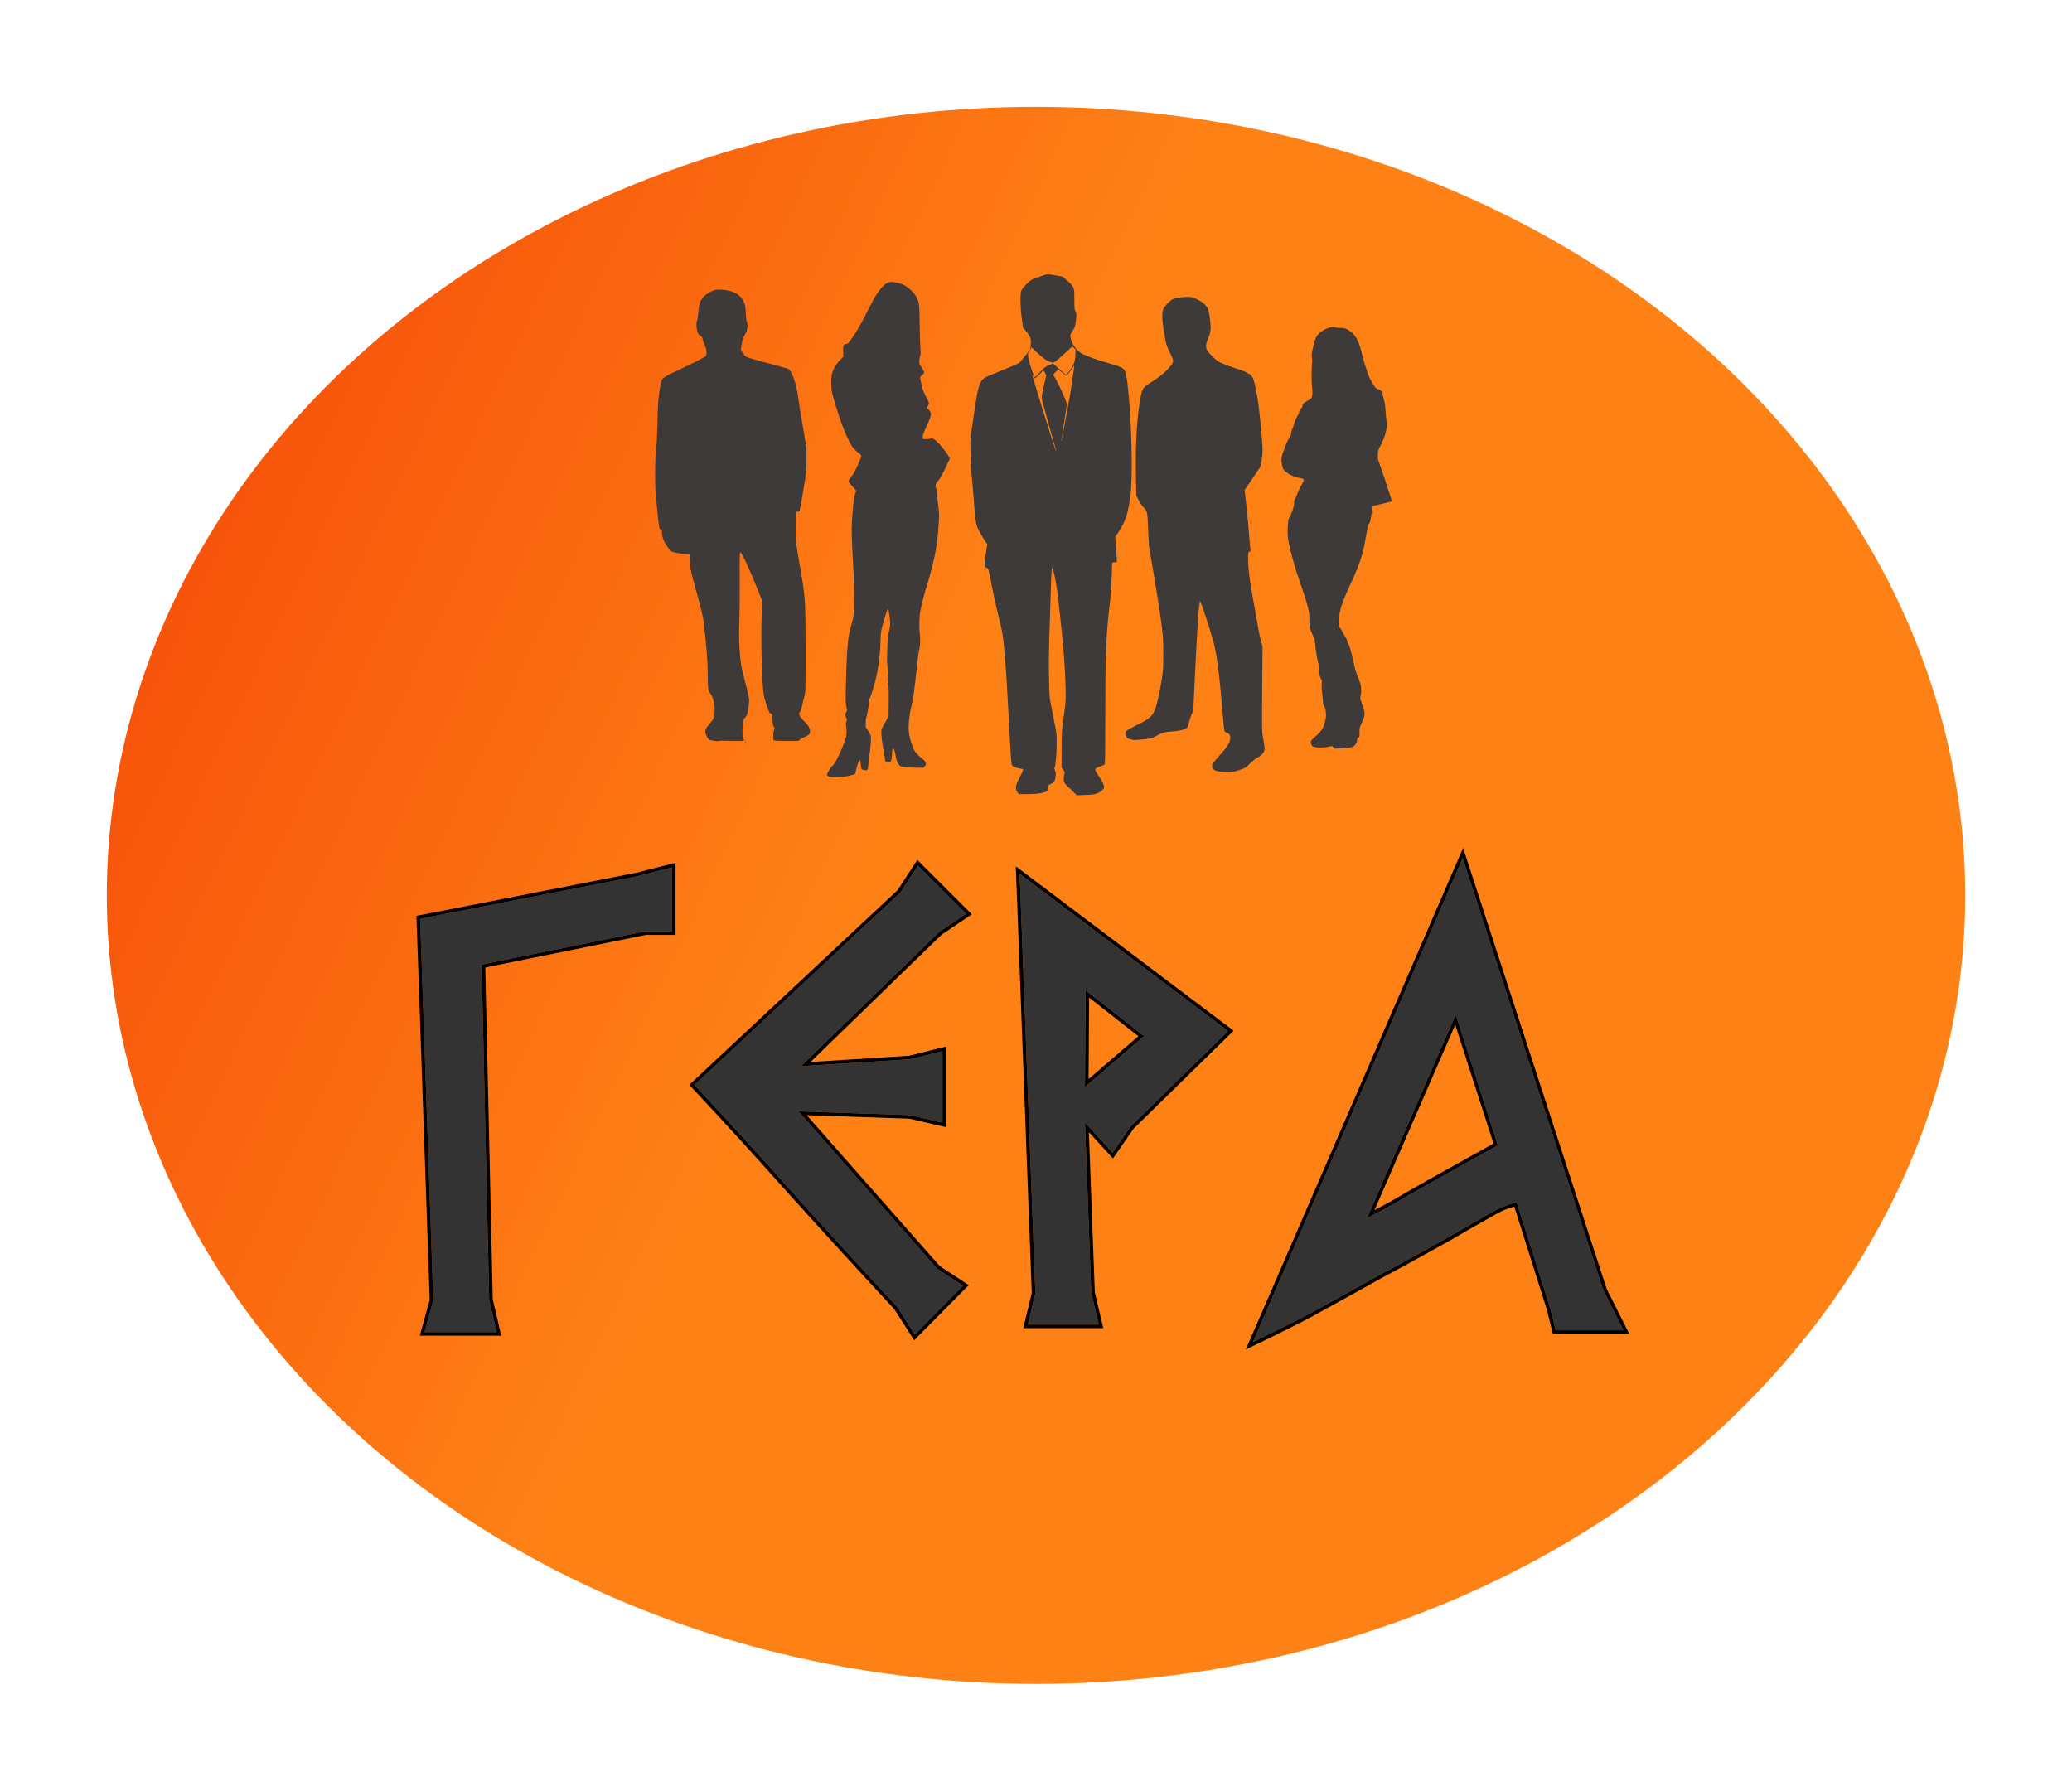 <?xml version="1.0" encoding="UTF-8"?> <svg xmlns="http://www.w3.org/2000/svg" width="582" height="503" viewBox="0 0 582 503" fill="none"><g filter="url(#filter0_d_105_34)"><ellipse cx="287" cy="247.5" rx="261" ry="221.5" fill="url(#paint0_linear_105_34)"></ellipse></g><path d="M249.658 79.326C248.679 79.611 247.623 80.633 246.348 82.534C245.536 83.75 245.305 84.177 243.656 87.411C242.059 90.554 242.317 90.076 240.977 92.378C239.947 94.15 238.504 96.245 238.157 96.465C238.079 96.517 237.809 96.582 237.551 96.633C236.907 96.737 236.727 97.319 236.83 98.949L236.907 100.165L235.838 101.277C234.769 102.415 234.254 103.269 233.739 104.782C233.391 105.791 233.391 108.96 233.739 110.345C234.705 114.225 236.444 119.438 237.745 122.309C239.045 125.194 239.651 126.06 241.17 127.238C241.608 127.574 241.93 127.923 241.93 128.052C241.93 128.583 240.256 132.308 239.586 133.291C239.432 133.511 239.084 133.964 238.814 134.287C238.543 134.623 238.324 135.011 238.324 135.167C238.324 135.322 238.762 135.891 239.419 136.59C240.024 137.236 240.514 137.818 240.514 137.896C240.514 137.974 240.398 138.258 240.256 138.543C240.114 138.827 239.998 139.241 239.998 139.474C239.998 139.707 239.934 140.134 239.87 140.418C239.625 141.44 239.226 146.627 239.226 148.748C239.226 150.87 239.445 155.733 239.767 161.114C239.998 164.839 239.986 171.993 239.754 173.014C239.599 173.739 239.406 174.489 238.633 177.542C238.079 179.715 237.745 184.772 237.59 193.206C237.513 197.164 237.538 197.707 237.745 198.587C237.976 199.57 237.963 199.583 237.693 200.023C237.358 200.579 237.358 200.928 237.693 201.665C237.938 202.209 237.938 202.26 237.745 202.713C237.551 203.114 237.551 203.321 237.667 204.097C237.963 206.05 237.796 207.02 236.598 209.982C235.504 212.673 234.396 214.678 233.662 215.26C233.172 215.648 232.194 217.446 232.31 217.743C232.348 217.86 232.606 218.041 232.863 218.157C233.803 218.545 237.345 218.3 239.393 217.679C240.307 217.407 240.269 217.446 240.436 216.411C240.591 215.506 241.312 213.436 241.48 213.436C241.66 213.436 241.801 214.109 241.801 215.066C241.801 215.933 242.059 216.23 242.858 216.334C243.708 216.437 243.811 216.295 243.914 214.768C243.965 214.07 244.081 212.97 244.184 212.337C244.519 210.332 244.751 207.24 244.609 206.723C244.545 206.464 244.184 205.792 243.824 205.235L243.154 204.201L243.167 203.166C243.18 202.584 243.244 201.885 243.334 201.601C243.617 200.618 243.965 198.626 244.055 197.526C244.107 196.918 244.197 196.362 244.249 196.297C244.39 196.116 245.33 193.283 245.665 192.029C246.683 188.291 247.327 183.388 247.34 179.327C247.34 177.813 247.636 176.287 248.344 174.114C248.434 173.868 248.64 173.17 248.821 172.562C249.387 170.634 249.516 170.66 249.825 172.82C250.109 174.761 250.096 175.886 249.774 177.154C249.336 178.874 249.31 179.223 249.207 182.793C249.13 185.807 249.143 186.402 249.349 187.618C249.542 188.756 249.555 189.093 249.426 189.571C249.22 190.36 249.233 191.097 249.478 192.262C249.632 193.051 249.671 193.995 249.632 197.164L249.593 201.083L249.22 201.859C249.014 202.286 248.743 202.778 248.627 202.959C248.202 203.58 247.752 204.446 247.623 204.925C247.468 205.468 247.61 207.538 247.906 209.168C248.087 210.138 248.396 212.013 248.589 213.242L248.692 213.889L249.413 213.928C249.928 213.953 250.173 213.915 250.289 213.772C250.392 213.656 250.482 213.035 250.521 212.246C250.585 210.616 250.637 210.332 250.881 210.332C251.152 210.332 251.281 210.655 251.525 212.078C251.783 213.578 252.028 214.264 252.478 214.781C253.109 215.48 253.457 215.544 256.51 215.609L259.304 215.661L259.704 215.273C260.399 214.561 260.18 213.902 258.982 213.061C258.635 212.815 257.991 212.22 257.566 211.742C256.896 211.004 256.703 210.668 256.316 209.594C255.286 206.723 255.08 205.287 255.299 202.726C255.389 201.756 255.544 200.553 255.647 200.048C255.763 199.557 255.93 198.703 256.046 198.173C256.149 197.643 256.316 196.828 256.419 196.362C256.51 195.896 256.69 194.758 256.793 193.84C256.909 192.908 257.063 191.628 257.141 190.994C257.308 189.597 257.579 187.101 257.836 184.708C257.939 183.75 258.068 182.819 258.145 182.638C258.441 181.849 258.57 179.831 258.403 178.551C258.158 176.636 258.184 173.519 258.454 172.044C258.957 169.328 259.42 167.53 260.695 163.313C260.798 162.951 260.979 162.369 261.082 162.02C261.417 160.907 262.228 157.674 262.447 156.587C263.194 152.939 263.4 151.322 263.645 147.455C263.838 144.338 263.838 144.234 263.554 142.152C263.4 140.987 263.258 139.5 263.233 138.84C263.207 138.09 263.117 137.508 263.001 137.262C262.601 136.499 262.73 135.982 263.516 135.05C264.173 134.274 265.113 132.528 266.478 129.527L266.8 128.841L266.517 128.298C265.847 126.966 263.735 124.392 262.679 123.616L262.073 123.163L260.888 123.279C259.382 123.422 259.188 123.37 259.188 122.84C259.188 122.154 259.549 121.171 260.463 119.283C260.979 118.222 261.507 116.696 261.507 116.269C261.507 115.907 261.288 115.519 260.76 114.975L260.309 114.497L260.644 113.979C260.837 113.695 260.992 113.397 260.992 113.32C260.992 113.255 260.721 112.647 260.386 111.987C259.446 110.163 259.098 109.323 258.931 108.469C258.841 108.042 258.725 107.46 258.66 107.175C258.351 105.83 258.338 105.908 258.982 105.377C259.369 105.067 259.575 104.795 259.575 104.601C259.575 104.433 259.33 103.942 259.034 103.489C258.132 102.144 258.158 102.221 258.248 101.096C258.287 100.527 258.403 99.945 258.493 99.802C258.622 99.596 258.635 99.233 258.544 98.121C258.467 97.332 258.377 94.279 258.338 91.33C258.261 85.471 258.21 85.07 257.488 83.569C257.205 82.987 256.767 82.405 256.033 81.681C254.719 80.348 253.367 79.637 251.628 79.352C250.34 79.145 250.276 79.145 249.658 79.326Z" fill="#3E3A3A"></path><path d="M292.742 77.464C292.14 77.698 291.354 77.966 290.987 78.049C290.619 78.15 290.05 78.384 289.733 78.601C288.746 79.253 287.074 81.042 286.857 81.694C286.523 82.681 286.589 86.476 287.007 89.469L287.375 92.144L288.027 92.813C288.395 93.197 288.897 93.883 289.147 94.368C289.582 95.187 289.599 95.337 289.532 96.675L289.432 98.096L288.462 99.317C287.927 99.969 287.241 100.838 286.924 101.239C286.222 102.109 286.255 102.092 281.406 104.048C279.233 104.934 277.16 105.804 276.825 105.971C275.655 106.573 275.086 107.66 274.518 110.418C274.117 112.308 272.746 121.771 272.595 123.593C272.478 125.081 272.746 132.404 272.996 134.377C273.097 135.063 273.314 137.654 273.498 140.146C274 146.666 274.1 147.285 274.802 148.672C275.471 150.01 276.407 151.615 276.959 152.351L277.327 152.852L276.926 155.277C276.725 156.614 276.541 158.052 276.541 158.47C276.524 159.172 276.574 159.256 277.059 159.473C277.695 159.757 277.611 159.473 278.614 164.723C279.049 166.93 279.718 170.057 280.119 171.662C281.707 177.982 281.741 178.266 282.276 184.786C282.677 189.535 282.844 192.26 283.296 200.837C283.964 213.811 284.031 214.664 284.349 215.032C284.734 215.45 285.452 215.734 286.523 215.885C287.141 215.968 287.392 216.069 287.392 216.269C287.392 216.403 286.941 217.373 286.389 218.409C285.218 220.6 285.085 221.502 285.77 222.506L286.155 223.074L288.746 223.057C290.619 223.041 291.672 222.957 292.575 222.74C293.946 222.422 294.247 222.255 294.247 221.837C294.247 221.686 294.331 221.302 294.414 220.967C294.548 220.466 294.698 220.332 295.25 220.165C296.053 219.931 296.354 219.429 296.504 218.025C296.604 217.239 296.554 216.888 296.337 216.403C296.12 215.968 296.103 215.734 296.237 215.584C296.504 215.249 296.805 211.722 296.805 208.695C296.822 206.104 296.788 205.87 295.952 201.757C295.467 199.416 294.999 196.925 294.899 196.239C294.615 194.25 294.531 184.937 294.732 179.302C294.832 176.477 294.999 171.511 295.083 168.268C295.284 161.179 295.401 159.139 295.584 159.473C296.036 160.259 296.905 164.874 297.256 168.318C297.357 169.288 297.691 172.448 298.009 175.34C298.778 182.412 299.062 186.241 299.263 191.758C299.43 196.657 299.413 196.841 298.661 202.258C298.243 205.201 298.193 206.003 298.193 210.551L298.176 215.567L298.644 216.186C299.096 216.788 299.112 216.821 298.912 217.774C298.627 219.178 298.811 219.931 299.631 220.65C299.998 220.967 300.784 221.72 301.369 222.305L302.439 223.375L304.931 223.291C307.121 223.208 307.539 223.141 308.325 222.79C309.478 222.238 310.13 221.619 310.13 221.051C310.13 220.499 309.562 219.346 308.458 217.724C307.338 216.069 307.372 215.868 308.876 215.333C309.529 215.116 310.147 214.865 310.264 214.764C310.415 214.631 310.465 211.638 310.465 200.854C310.465 183.466 310.682 178.299 311.819 168.719C312.003 167.147 312.204 164.104 312.271 161.948L312.388 158.035L313.04 157.952L313.708 157.868L313.675 156.698C313.658 156.046 313.558 154.474 313.458 153.187L313.257 150.846L314.21 149.391C316.133 146.449 316.785 144.476 317.487 139.56C318.239 134.31 317.905 118.778 316.801 108.629C316.517 106.004 316.133 104.299 315.715 103.797C315.196 103.179 314.561 102.928 310.799 101.841C307.556 100.922 305.031 99.969 303.677 99.183C302.256 98.347 300.901 96.357 300.684 94.752C300.584 94.067 300.634 93.9 301.135 93.147C301.938 91.96 302.072 91.542 302.256 89.653C302.406 88.131 302.406 87.947 302.105 87.463C301.804 86.994 301.771 86.626 301.771 84.052C301.771 80.641 301.787 80.691 299.815 78.885L298.544 77.732L296.671 77.381C294.331 76.946 294.08 76.946 292.742 77.464ZM302.055 99.818C301.938 101.707 301.62 102.543 300.366 104.249C299.731 105.101 299.53 105.269 299.296 105.135C299.146 105.051 298.276 104.332 297.39 103.547L295.785 102.125L294.648 102.577C293.678 102.961 293.344 103.212 292.174 104.483C291.438 105.302 290.769 105.954 290.719 105.954C290.502 105.954 289.599 103.547 289.164 101.824C288.663 99.852 288.629 99.233 289.014 98.915C289.164 98.781 289.382 98.43 289.515 98.129L289.749 97.578L291.405 99.149C293.294 100.955 294.983 101.958 295.869 101.824C296.27 101.758 297.006 101.172 298.795 99.517L301.186 97.293L301.67 97.728L302.139 98.18L302.055 99.818ZM301.687 103.396C300.901 108.93 300.483 111.538 299.865 114.816C299.463 116.972 298.962 119.698 298.744 120.868C298.126 124.346 298.176 123.175 298.828 119.129C299.831 112.843 299.798 113.628 299.146 112.007C298.293 109.883 296.638 106.472 296.186 105.871L295.768 105.336L296.487 104.516L297.206 103.714L298.26 104.583C298.845 105.068 299.43 105.453 299.58 105.419C299.714 105.386 300.249 104.784 300.751 104.065C301.252 103.363 301.687 102.777 301.721 102.777C301.754 102.777 301.737 103.062 301.687 103.396ZM293.545 104.75L293.896 105.386L293.227 108.211C292.742 110.268 292.575 111.288 292.642 111.89C292.675 112.341 293.595 115.769 294.648 119.497C296.989 127.639 296.805 127.004 296.621 126.686C296.253 126.101 289.816 105.319 289.95 105.185C289.983 105.152 290.134 105.386 290.318 105.703C290.485 106.021 290.669 106.289 290.719 106.289C290.786 106.289 291.321 105.804 291.906 105.202C292.491 104.6 293.026 104.115 293.077 104.115C293.143 104.115 293.344 104.399 293.545 104.75ZM298.209 123.71C298.159 123.827 298.126 123.744 298.126 123.51C298.126 123.276 298.159 123.192 298.209 123.292C298.243 123.409 298.243 123.61 298.209 123.71Z" fill="#3E3A3A"></path><path d="M201.019 81.427C199.815 81.661 198.093 82.731 197.391 83.634C196.588 84.704 196.287 85.774 196.103 88.081C196.036 89.101 195.886 90.021 195.786 90.121C195.518 90.388 195.568 92.044 195.869 93.064C196.07 93.749 196.254 94.016 196.689 94.267C197.09 94.501 197.274 94.752 197.341 95.17C197.407 95.488 197.675 96.274 197.942 96.909C198.294 97.728 198.444 98.347 198.444 98.999C198.444 99.902 198.427 99.935 197.759 100.353C196.989 100.838 192.626 103.012 189.215 104.6C187.944 105.185 186.657 105.904 186.339 106.188C185.787 106.673 185.737 106.824 185.42 108.713C184.885 111.856 184.751 113.712 184.667 118.995C184.6 122.189 184.467 124.78 184.283 126.352C183.948 129.044 183.898 135.916 184.199 138.975C185.119 148.622 185.119 148.589 185.52 148.589C185.871 148.589 185.904 148.672 185.904 149.408C185.904 149.86 186.038 150.679 186.222 151.231C186.59 152.434 187.961 154.541 188.596 154.859C189.265 155.21 190.486 155.461 192.174 155.578L193.679 155.695L193.779 157.785C193.863 159.791 193.947 160.142 195.652 166.328C196.722 170.207 197.491 173.367 197.608 174.27C198.411 181.008 198.778 185.673 198.795 189.05C198.795 193.364 198.879 193.982 199.581 194.852C200.484 196.005 201.002 199.015 200.634 200.988C200.484 201.84 200.3 202.141 199.28 203.345C197.926 204.95 197.842 205.318 198.528 206.823C198.979 207.776 199.046 207.826 200.2 208.027C201.403 208.227 201.788 208.261 201.788 208.144C201.788 208.077 203.243 208.06 204.998 208.11C206.77 208.16 208.442 208.16 208.693 208.127C209.111 208.077 209.128 208.043 208.927 207.793C208.576 207.391 208.442 205.552 208.643 203.68C208.793 202.175 208.86 201.991 209.379 201.422C209.88 200.871 209.964 200.637 210.231 198.914C210.398 197.778 210.465 196.724 210.398 196.256C210.298 195.504 209.379 191.708 208.559 188.632C207.807 185.773 207.422 179.654 207.673 174.253C207.757 172.23 207.807 167.097 207.774 162.834C207.723 156.029 207.757 155.109 207.974 155.143C208.409 155.227 210.833 160.527 213.258 166.663L214.177 169.003L213.976 172.381C213.659 177.915 213.976 191.759 214.511 195.069C214.679 196.122 215.08 197.477 215.832 199.449C216.1 200.168 216.267 200.419 216.551 200.453C216.902 200.503 216.919 200.603 217.003 202.208C217.07 203.512 217.153 203.98 217.387 204.215C217.655 204.515 217.655 204.599 217.421 205.034C217.153 205.552 217.07 207.542 217.32 207.91C217.421 208.077 218.257 208.127 220.932 208.144C224.276 208.144 224.426 208.127 224.677 207.793C224.827 207.592 225.362 207.291 225.864 207.09C227.085 206.639 227.536 206.187 227.536 205.485C227.536 204.549 227.068 203.73 225.897 202.593C224.577 201.322 224.192 200.486 224.71 199.968C224.894 199.784 225.128 199.115 225.296 198.329C225.446 197.594 225.714 196.39 225.914 195.654C226.282 194.333 226.282 194.116 226.282 182.279C226.265 168.218 226.232 167.816 224.493 157.868C223.757 153.688 223.473 151.632 223.49 150.679C223.49 149.943 223.523 148.087 223.54 146.532L223.59 143.74H224.042C224.309 143.74 224.543 143.673 224.593 143.606C224.643 143.523 225.095 140.965 225.613 137.922C226.516 132.505 226.533 132.321 226.533 129.077V125.767L225.446 119.413C224.844 115.919 224.225 112.09 224.092 110.903C223.724 107.86 222.336 104.048 221.433 103.647C220.999 103.446 217.253 102.41 212.84 101.256C211.335 100.855 209.863 100.387 209.579 100.186C209.295 100.002 208.844 99.484 208.576 99.049L208.091 98.247L208.292 96.876C208.526 95.438 208.894 94.401 209.479 93.582C209.947 92.93 210.131 90.99 209.797 90.388C209.646 90.138 209.529 89.218 209.479 87.897C209.395 86.058 209.328 85.69 208.91 84.754C207.991 82.748 206.068 81.661 202.942 81.393C202.256 81.343 201.387 81.343 201.019 81.427Z" fill="#3E3A3A"></path><path d="M331.18 83.55C330.444 83.617 329.825 83.801 329.34 84.085C328.404 84.637 327.117 85.991 326.749 86.827C326.231 88.014 326.414 90.456 327.434 95.923C327.602 96.792 327.953 97.745 328.605 99.016C329.156 100.119 329.524 101.072 329.524 101.39C329.524 102.494 326.732 105.269 323.756 107.108C321.014 108.847 320.864 109.014 320.412 111.438C319.359 116.989 318.907 124.296 319.058 133.007L319.158 139.092L319.727 140.313C320.061 141.032 320.663 141.935 321.215 142.52C322.318 143.724 322.285 143.557 322.502 148.756C322.703 153.254 322.77 154.107 323.087 155.611C323.422 157.166 325.244 168.218 325.746 171.662C326.665 177.999 326.766 179.236 326.749 183.867C326.749 187.897 326.699 188.565 326.281 191.123C325.445 196.24 324.642 199.349 323.823 200.536C323.071 201.623 322.285 202.175 319.409 203.63C317.938 204.365 316.6 205.084 316.45 205.235C316.082 205.552 316.065 206.288 316.399 206.94C316.65 207.408 316.801 207.492 318.322 207.843C318.79 207.943 321.599 207.692 323.004 207.425C323.505 207.325 324.408 206.957 325.01 206.606C326.381 205.786 327.15 205.602 329.524 205.435C331.397 205.318 332.885 204.917 333.504 204.349C333.621 204.231 333.838 203.596 333.972 202.911C334.122 202.225 334.457 201.222 334.707 200.67C335.192 199.684 335.192 199.6 335.376 195.32C335.593 190.237 336.312 176.594 336.546 173.334C336.714 171.11 336.814 170.224 336.998 169.254L337.081 168.77L337.299 169.288C337.968 170.859 340.492 178.768 340.977 180.774C341.93 184.753 342.549 189.719 343.585 202.175C343.87 205.502 343.92 205.669 344.455 205.736C344.689 205.77 345.057 205.987 345.257 206.238C345.542 206.606 345.592 206.856 345.542 207.575C345.441 208.696 344.522 210.083 342.198 212.608C340.375 214.581 340.108 215.166 340.676 215.935C341.128 216.537 342.298 216.821 344.488 216.855C346.177 216.888 346.478 216.838 348.066 216.32C349.772 215.768 349.855 215.718 351.159 214.414C351.912 213.695 352.764 212.992 353.049 212.875C353.951 212.491 354.704 211.822 355.005 211.137C355.289 210.535 355.289 210.384 355.038 208.762C354.888 207.809 354.687 206.606 354.587 206.104C354.47 205.485 354.453 201.322 354.52 193.481L354.637 181.777L354.202 180.055C353.751 178.283 353.517 177.179 352.948 173.835C352.547 171.495 352.029 168.586 351.678 166.563C350.925 162.282 350.591 159.44 350.591 157.317C350.591 155.177 350.608 155.076 350.942 154.993C351.26 154.909 351.293 154.809 351.193 154.157C351.143 153.755 351.026 152.351 350.925 151.047C350.691 147.853 350.507 145.864 350.022 141.4L349.604 137.638L350.123 136.885C351.51 134.913 353.734 131.585 353.918 131.251C354.269 130.566 354.637 128.124 354.637 126.436C354.62 124.011 353.767 115.083 353.249 112.057C352.631 108.396 352.179 106.573 351.761 105.904C351.176 104.985 349.772 104.283 346.16 103.146C344.572 102.627 343.05 102.025 342.415 101.658C341.228 100.955 339.305 98.999 338.937 98.113C338.636 97.394 338.77 96.374 339.322 95.12C339.874 93.883 340.041 93.164 340.058 91.994C340.091 90.74 339.64 87.597 339.322 86.861C338.854 85.757 337.901 84.888 336.312 84.119C334.925 83.433 334.724 83.383 333.554 83.4C332.851 83.417 331.781 83.484 331.18 83.55Z" fill="#3E3A3A"></path><path d="M373.46 92.022C372.353 92.337 371.173 92.984 370.509 93.632C369.762 94.373 369.365 95.196 369.033 96.686C368.904 97.297 368.711 98.111 368.609 98.509C368.416 99.296 368.388 100.11 368.536 100.665C368.609 100.933 368.609 101.294 368.536 102.007C368.37 103.534 368.379 107.707 368.545 108.762C368.729 109.947 368.655 111.418 368.388 111.779C368.287 111.908 367.742 112.278 367.189 112.602C366.11 113.213 365.852 113.5 365.852 114.092C365.852 114.287 365.76 114.462 365.52 114.694C365.124 115.073 364.93 115.425 364.93 115.758C364.93 115.887 364.782 116.248 364.607 116.544C364.091 117.387 363.639 118.432 363.436 119.247C363.335 119.663 363.132 120.246 362.984 120.533C362.8 120.903 362.717 121.199 362.717 121.523C362.717 121.884 362.643 122.097 362.357 122.578C361.785 123.522 361.177 124.771 361.066 125.252C361.011 125.493 360.799 126.067 360.605 126.52C360.208 127.418 359.95 128.472 359.95 129.194C359.95 129.842 360.199 131.212 360.402 131.674C360.494 131.878 360.734 132.174 360.928 132.322C361.131 132.461 361.444 132.729 361.647 132.896C362.209 133.395 364.137 134.154 365.225 134.302C365.529 134.349 365.88 134.45 366.009 134.534C366.212 134.672 366.23 134.737 366.193 135.024C366.156 135.2 365.944 135.635 365.714 135.986C365.382 136.495 364.192 139.049 364.192 139.262C364.192 139.299 364.026 139.66 363.814 140.067C363.482 140.715 363.445 140.863 363.482 141.28C363.556 142.103 362.864 144.222 362.108 145.481C361.896 145.832 361.85 146.045 361.767 147.239C361.582 149.663 361.629 150.58 362.053 152.699C362.422 154.54 363.399 158.242 364.1 160.444C364.294 161.055 364.958 163.007 365.566 164.775C366.691 168.032 367.272 169.985 367.604 171.613C367.752 172.317 367.789 172.881 367.789 174.343C367.789 175.999 367.807 176.212 367.982 176.592C368.093 176.823 368.323 177.378 368.499 177.841C368.674 178.294 368.914 178.85 369.043 179.072C369.236 179.405 369.292 179.682 369.412 180.922C369.578 182.671 369.919 184.828 370.223 186.03C370.527 187.224 370.574 187.567 370.601 188.705C370.62 189.621 370.638 189.741 370.97 190.472L371.32 191.25L371.256 192.416C371.21 193.359 371.228 193.804 371.376 194.738C371.477 195.367 371.588 196.339 371.606 196.885C371.652 197.82 371.68 197.931 371.975 198.412C372.233 198.847 372.307 199.097 372.399 199.874C372.538 200.994 372.501 201.475 372.132 202.863C371.717 204.445 371.422 204.973 370.334 206.065C369.817 206.574 369.135 207.221 368.803 207.508C368.204 208.027 368.204 208.027 368.213 208.489C368.231 209.063 368.443 209.489 368.803 209.674C369.531 210.053 372.012 210.081 373.322 209.72C373.7 209.618 374.05 209.535 374.087 209.535C374.133 209.535 374.336 209.711 374.539 209.914L374.917 210.294L376.079 210.238C379.574 210.053 380.026 209.951 380.616 209.285C380.957 208.887 381.059 208.637 381.16 207.925C381.243 207.36 381.446 207.036 381.722 207.036C381.879 207.036 381.888 206.944 381.87 205.852C381.852 204.547 381.87 204.445 382.516 203.011C383.152 201.614 383.281 201.17 383.281 200.429C383.281 199.948 383.216 199.624 383.05 199.217C382.921 198.912 382.728 198.329 382.617 197.922C382.506 197.514 382.35 197.005 382.248 196.783C382.045 196.293 382.036 196.034 382.23 195.219C382.34 194.757 382.368 194.331 382.331 193.572C382.276 192.453 382.174 192.073 381.455 190.287C380.902 188.908 380.561 187.816 380.478 187.187C380.441 186.928 380.118 185.559 379.767 184.133C379.205 181.903 379.067 181.459 378.753 180.932C378.559 180.599 378.393 180.247 378.393 180.145C378.393 179.756 378.181 179.257 377.794 178.729C377.564 178.415 377.268 177.887 377.13 177.545C376.983 177.165 376.706 176.731 376.429 176.416L375.968 175.916L376.023 174.565C376.134 171.835 376.853 169.494 379.011 164.793C381.059 160.342 381.686 158.797 382.46 156.234C382.967 154.568 383.152 153.754 383.558 151.375C384.056 148.46 384.295 147.433 384.581 147.026C384.876 146.591 384.996 146.175 385.079 145.222C385.134 144.629 385.171 144.5 385.383 144.324L385.623 144.12L385.522 143.167C385.457 142.649 385.43 142.205 385.448 142.186C385.466 142.168 386.711 141.863 388.224 141.511C389.736 141.15 390.99 140.854 390.999 140.835C391.009 140.826 390.935 140.586 390.833 140.308C390.723 140.03 390.354 138.892 390.013 137.772C389.662 136.653 388.851 134.191 388.196 132.313L387.016 128.889V127.917C387.016 126.714 387.145 126.261 387.892 124.928C388.51 123.818 388.878 122.837 389.284 121.255C389.672 119.746 389.69 119.432 389.459 118.155C389.358 117.544 389.229 116.295 389.183 115.378C389.118 114.111 389.044 113.509 388.878 112.88C388.676 112.13 388.5 111.418 388.251 110.409C388.122 109.919 387.772 109.539 387.265 109.373C386.472 109.104 386.278 108.919 385.642 107.846C384.747 106.338 384.231 105.255 384.074 104.561C383.991 104.228 383.724 103.386 383.465 102.682C383.216 101.979 382.866 100.739 382.682 99.925C381.824 96.001 380.8 94.03 379.011 92.864C378.135 92.29 377.49 92.087 376.549 92.115C376.023 92.133 375.599 92.087 375.267 91.985C374.631 91.791 374.271 91.791 373.46 92.022Z" fill="#3E3A3A"></path><path d="M209.412 208.495C209.462 208.662 209.563 208.746 209.613 208.696C209.663 208.645 209.613 208.512 209.496 208.395C209.329 208.244 209.312 208.261 209.412 208.495Z" fill="#3E3A3A"></path><g filter="url(#filter1_d_105_34)"><path d="M135.289 266.948L137.406 361.021L139.523 370.181H119.235L121.705 361.197L118 254.088L179.041 242.109L188.744 239.642V257.611H181.335L135.289 266.948Z" fill="#333333"></path><path d="M252.012 363.135C241.662 351.978 231.723 341.114 222.197 330.544C212.67 319.857 203.614 309.933 195.028 300.772L252.894 246.689L257.833 239.114L271.418 252.679L263.832 257.788L225.019 295.487L255.54 293.549L264.714 291.259V311.342L255.54 309.228L224.314 308.171L263.303 352.389L270.536 357.145L256.951 370.886L252.012 363.135Z" fill="#333333"></path><path d="M312.517 319.798L304.754 311.342L306.519 359.083L308.636 368.067H288.7L290.817 359.259L286.407 241.404L344.978 285.622L317.633 312.399L312.517 319.798ZM304.931 274.171L304.754 301.301L321.338 287.031L304.931 274.171Z" fill="#333333"></path><path d="M435.535 363.839L426.009 333.715C423.656 334.302 421.657 335.066 420.01 336.005C415.423 338.589 411.013 341.114 406.779 343.58C402.545 345.929 398.311 348.278 394.077 350.627C389.842 352.858 385.55 355.207 381.198 357.674C376.964 360.022 372.495 362.489 367.79 365.073C364.026 367.069 358.734 369.712 351.912 373L410.836 237L450.355 358.378L456 369.653H436.947L435.535 363.839ZM384.021 338.119C385.667 337.297 388.196 335.946 391.607 334.067C395.017 332.071 398.605 330.016 402.368 327.902C406.132 325.788 409.719 323.791 413.13 321.912C416.541 320.033 419.069 318.623 420.716 317.684L408.896 281.041L384.021 338.119Z" fill="#333333"></path><path d="M139.523 370.681H140.152L140.01 370.069L137.905 360.958L135.798 267.355L181.385 258.111H188.744H189.244V257.611V239.642V239L188.621 239.158L178.931 241.621L117.904 253.597L117.486 253.68L117.5 254.105L121.202 361.138L118.753 370.049L118.579 370.681H119.235H139.523ZM225.456 308.71L255.475 309.726L264.602 311.829L265.214 311.97V311.342V291.259V290.619L264.593 290.774L255.463 293.053L226.339 294.902L264.148 258.177L271.697 253.093L272.201 252.754L271.771 252.325L258.187 238.76L257.751 238.325L257.415 238.841L252.508 246.365L194.687 300.407L194.321 300.749L194.663 301.114C203.246 310.271 212.299 320.192 221.823 330.877L221.825 330.879C231.344 341.44 241.274 352.294 251.614 363.442L256.53 371.155L256.866 371.683L257.307 371.238L270.891 357.497L271.32 357.063L270.81 356.727L263.633 352.008L225.456 308.71ZM312.148 320.136L312.572 320.597L312.928 320.082L318.017 312.723L345.328 285.979L345.743 285.573L345.279 285.223L286.708 241.005L285.868 240.371L285.907 241.423L290.315 359.209L288.214 367.951L288.066 368.567H288.7H308.636H309.267L309.122 367.953L307.016 359.016L305.304 312.68L312.148 320.136ZM420.256 336.441L420.258 336.439C421.75 335.588 423.553 334.879 425.675 334.317L435.053 363.974L436.461 369.771L436.553 370.153H436.947H456H456.81L456.447 369.429L450.818 358.188L411.312 236.845L410.903 235.589L410.378 236.801L351.453 372.801L350.919 374.034L352.129 373.45C358.953 370.161 364.252 367.515 368.024 365.514L368.031 365.511C372.736 362.927 377.206 360.46 381.44 358.111L381.444 358.109C385.792 355.645 390.08 353.298 394.31 351.069L394.319 351.064L407.021 344.018L407.03 344.012C411.262 341.547 415.671 339.023 420.256 336.441ZM305.261 300.205L305.424 275.193L320.55 287.049L305.261 300.205ZM391.36 333.633C388.72 335.087 386.613 336.222 385.036 337.04L408.826 282.453L420.115 317.451C418.472 318.384 416.064 319.725 412.889 321.474C409.477 323.354 405.888 325.351 402.123 327.466C398.359 329.58 394.771 331.635 391.36 333.633Z" stroke="black"></path></g><defs><filter id="filter0_d_105_34" x="0" y="0" width="582" height="503" filterUnits="userSpaceOnUse" color-interpolation-filters="sRGB"><feFlood flood-opacity="0" result="BackgroundImageFix"></feFlood><feColorMatrix in="SourceAlpha" type="matrix" values="0 0 0 0 0 0 0 0 0 0 0 0 0 0 0 0 0 0 127 0" result="hardAlpha"></feColorMatrix><feOffset dx="4" dy="4"></feOffset><feGaussianBlur stdDeviation="15"></feGaussianBlur><feComposite in2="hardAlpha" operator="out"></feComposite><feColorMatrix type="matrix" values="0 0 0 0 0.2 0 0 0 0 0.2 0 0 0 0 0.2 0 0 0 0.2 0"></feColorMatrix><feBlend mode="normal" in2="BackgroundImageFix" result="effect1_dropShadow_105_34"></feBlend><feBlend mode="normal" in="SourceGraphic" in2="effect1_dropShadow_105_34" result="shape"></feBlend></filter><filter id="filter1_d_105_34" x="112.971" y="234.178" width="348.648" height="148.889" filterUnits="userSpaceOnUse" color-interpolation-filters="sRGB"><feFlood flood-opacity="0" result="BackgroundImageFix"></feFlood><feColorMatrix in="SourceAlpha" type="matrix" values="0 0 0 0 0 0 0 0 0 0 0 0 0 0 0 0 0 0 127 0" result="hardAlpha"></feColorMatrix><feOffset dy="4"></feOffset><feGaussianBlur stdDeviation="2"></feGaussianBlur><feComposite in2="hardAlpha" operator="out"></feComposite><feColorMatrix type="matrix" values="0 0 0 0 0 0 0 0 0 0 0 0 0 0 0 0 0 0 0.25 0"></feColorMatrix><feBlend mode="normal" in2="BackgroundImageFix" result="effect1_dropShadow_105_34"></feBlend><feBlend mode="normal" in="SourceGraphic" in2="effect1_dropShadow_105_34" result="shape"></feBlend></filter><linearGradient id="paint0_linear_105_34" x1="-107.11" y1="125.232" x2="497.126" y2="411.195" gradientUnits="userSpaceOnUse"><stop offset="0.011" stop-color="#F23402"></stop><stop offset="0.536" stop-color="#FE8116"></stop><stop offset="1" stop-color="#FE8116"></stop></linearGradient></defs></svg> 